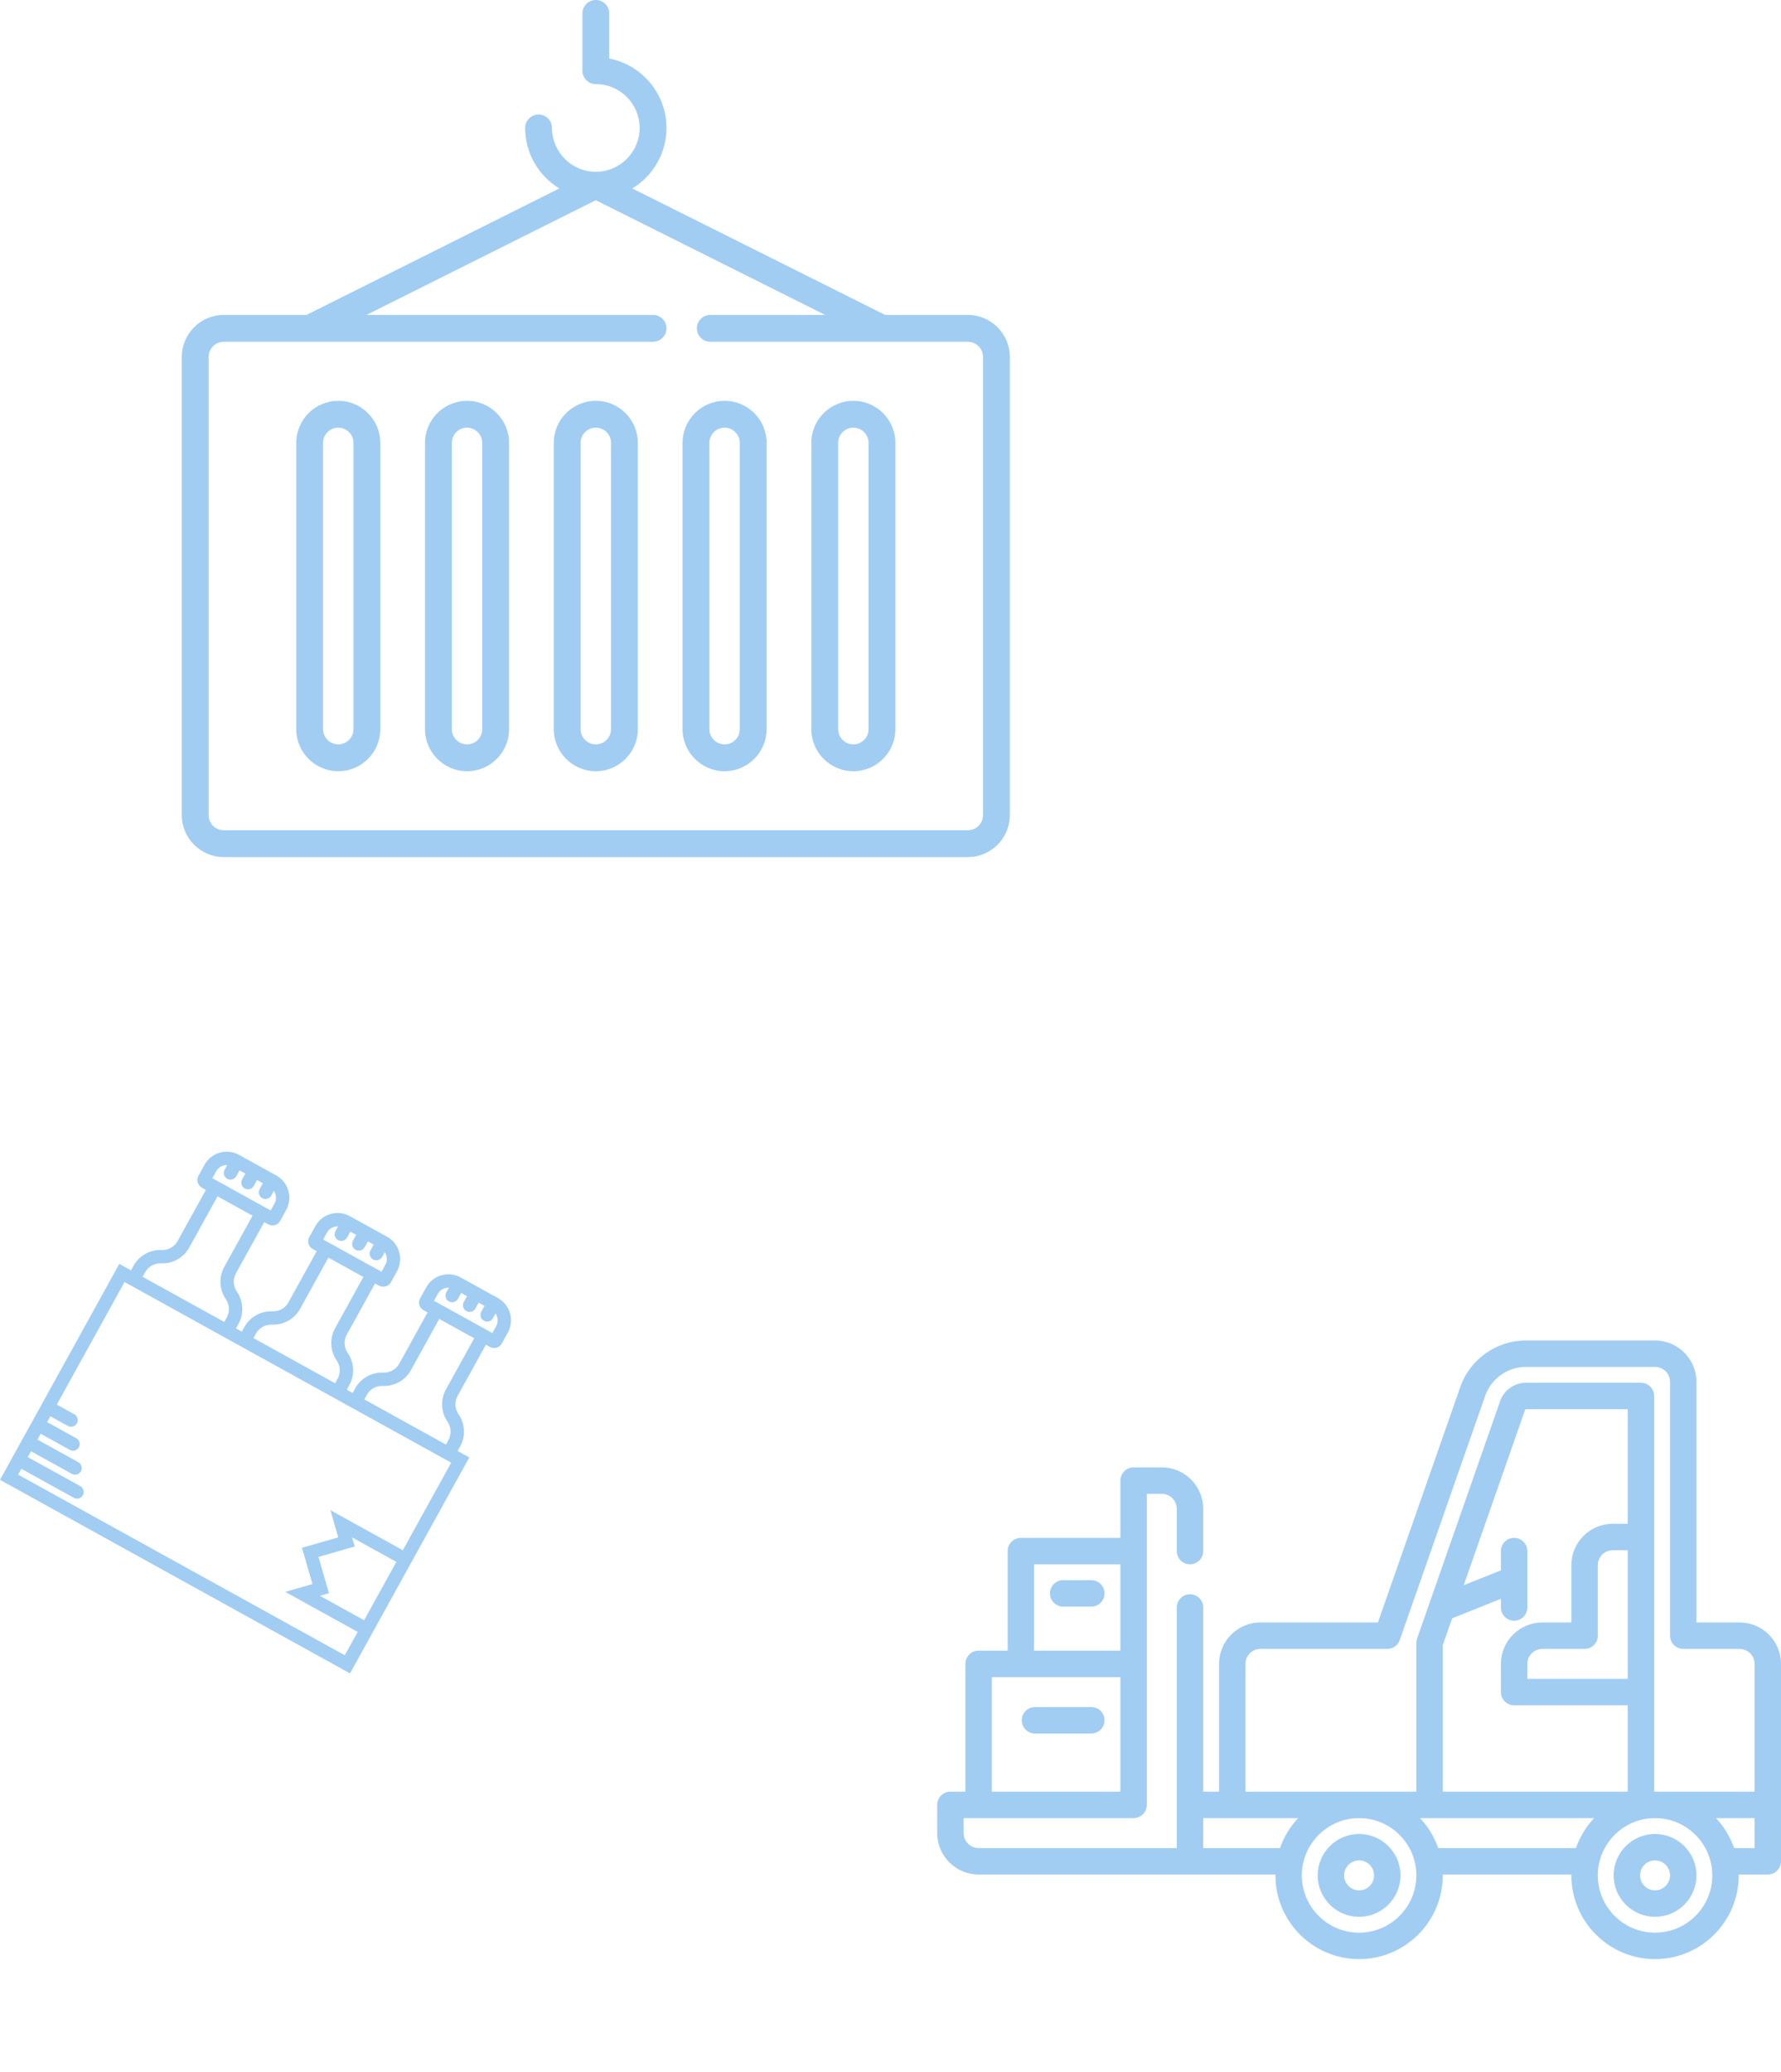 <svg width="553" height="643" viewBox="0 0 553 643" fill="none" xmlns="http://www.w3.org/2000/svg">
<path d="M422 569.159C429.087 569.159 434.854 574.925 434.854 582.013C434.854 589.1 429.087 594.866 422 594.866C414.912 594.866 409.146 589.1 409.146 582.013C409.146 574.925 414.912 569.159 422 569.159ZM422 586.662C424.563 586.662 426.649 584.576 426.649 582.013C426.649 579.449 424.563 577.363 422 577.363C419.436 577.363 417.35 579.449 417.35 582.013C417.35 584.576 419.436 586.662 422 586.662Z" fill="#A1CDF3"/>
<path d="M513.892 569.159C520.98 569.159 526.746 574.925 526.746 582.013C526.746 589.1 520.98 594.866 513.892 594.866C506.804 594.866 501.038 589.1 501.038 582.013C501.038 574.925 506.804 569.159 513.892 569.159ZM513.892 586.662C516.456 586.662 518.542 584.576 518.542 582.013C518.542 579.449 516.456 577.363 513.892 577.363C511.329 577.363 509.243 579.449 509.243 582.013C509.243 584.576 511.329 586.662 513.892 586.662Z" fill="#A1CDF3"/>
<path d="M295.102 556.032H299.752V516.376C299.752 514.111 301.588 512.273 303.854 512.273H312.88V481.37C312.88 479.104 314.716 477.267 316.982 477.267H347.886V459.491C347.886 457.225 349.722 455.388 351.988 455.388H360.74C367.827 455.388 373.593 461.154 373.593 468.242V481.369C373.593 483.635 371.757 485.472 369.491 485.472C367.225 485.472 365.389 483.635 365.389 481.369V468.242C365.389 465.678 363.303 463.593 360.739 463.593H356.09V560.133C356.09 562.399 354.253 564.236 351.987 564.236H299.204V568.885C299.204 571.449 301.29 573.535 303.854 573.535H365.389V498.873C365.389 496.608 367.225 494.771 369.491 494.771C371.757 494.771 373.593 496.607 373.593 498.873V556.032H378.516V516.376C378.516 509.288 384.282 503.522 391.37 503.522H427.842L453.408 430.474C456.437 421.82 464.632 416.006 473.8 416.006H513.891C520.979 416.006 526.745 421.772 526.745 428.86V503.522H540.146C547.234 503.522 553 509.288 553 516.376V577.637C553 579.902 551.163 581.739 548.898 581.739H539.865C539.866 581.83 539.872 581.921 539.872 582.013C539.872 596.338 528.217 607.993 513.891 607.993C499.566 607.993 487.91 596.338 487.91 582.013C487.91 581.92 487.917 581.83 487.918 581.739H447.975C447.976 581.83 447.982 581.921 447.982 582.013C447.982 596.338 436.327 607.993 422.001 607.993C407.675 607.993 396.02 596.338 396.02 582.013C396.02 581.92 396.026 581.83 396.027 581.739H303.854C296.767 581.739 291.001 575.973 291.001 568.885V560.134C291 557.868 292.837 556.032 295.102 556.032ZM347.885 485.472H321.083V512.274H347.885V485.472ZM307.956 556.032H347.885V520.478H307.956V556.032ZM538.445 573.535H544.796V564.236H532.814C535.297 566.878 537.233 570.037 538.445 573.535ZM513.891 599.789C523.693 599.789 531.668 591.814 531.668 582.013C531.668 572.211 523.693 564.236 513.891 564.236C504.089 564.236 496.115 572.211 496.115 582.013C496.115 591.814 504.09 599.789 513.891 599.789ZM505.413 556.032V529.23H470.133C467.868 529.23 466.031 527.393 466.031 525.127V516.376C466.031 509.288 471.797 503.522 478.885 503.522H487.91V485.745C487.91 478.658 493.676 472.892 500.764 472.892H505.413V437.338H473.8C473.686 437.338 473.58 437.414 473.542 437.522L454.488 491.961L466.031 487.344V481.37C466.031 479.104 467.867 477.267 470.133 477.267C472.399 477.267 474.236 479.104 474.236 481.37V490.191C474.236 490.196 474.236 490.2 474.236 490.205V498.873C474.236 501.138 472.399 502.976 470.133 502.976C467.867 502.976 466.031 501.139 466.031 498.873V496.181L450.891 502.237L447.98 510.553V556.032H505.413ZM492.012 511.727H478.885C476.322 511.727 474.236 513.813 474.236 516.376V521.026H505.413V481.097H500.764C498.2 481.097 496.114 483.183 496.114 485.746V507.626C496.115 509.89 494.278 511.727 492.012 511.727ZM446.554 573.535H489.339C490.55 570.037 492.486 566.879 494.97 564.236H440.922C443.406 566.878 445.342 570.037 446.554 573.535ZM422 599.789C431.802 599.789 439.777 591.814 439.777 582.013C439.777 572.211 431.802 564.236 422 564.236C412.198 564.236 404.223 572.211 404.223 582.013C404.223 591.814 412.198 599.789 422 599.789ZM439.777 556.032V509.856C439.777 509.394 439.855 508.936 440.007 508.5L465.798 434.812C466.986 431.416 470.202 429.134 473.8 429.134H509.516C511.781 429.134 513.618 430.971 513.618 433.236V556.032H544.796V516.376C544.796 513.813 542.71 511.727 540.146 511.727H522.643C520.377 511.727 518.54 509.89 518.54 507.624V428.86C518.54 426.297 516.455 424.211 513.891 424.211H473.799C468.113 424.211 463.03 427.817 461.151 433.184L434.623 508.979C434.047 510.624 432.494 511.726 430.751 511.726H391.369C388.805 511.726 386.72 513.812 386.72 516.375V556.032H439.777ZM373.593 573.535H397.386C397.407 573.535 397.426 573.537 397.446 573.537C398.657 570.039 400.594 566.879 403.078 564.236H373.593V573.535Z" fill="#A1CDF3"/>
<path d="M330.109 490.395H338.86C341.126 490.395 342.963 492.231 342.963 494.497C342.963 496.763 341.126 498.599 338.86 498.599H330.109C327.844 498.599 326.007 496.763 326.007 494.497C326.007 492.231 327.844 490.395 330.109 490.395Z" fill="#A1CDF3"/>
<path d="M321.357 529.776H338.86C341.126 529.776 342.963 531.613 342.963 533.879C342.963 536.145 341.126 537.981 338.86 537.981H321.357C319.092 537.981 317.255 536.145 317.255 533.879C317.255 531.613 319.091 529.776 321.357 529.776Z" fill="#A1CDF3"/>
<path d="M300.508 97.737H274.836L196.328 58.483C202.68 54.636 206.936 47.659 206.936 39.705C206.936 29.034 199.277 20.117 189.165 18.166V4.165C189.166 1.865 187.301 0 185.001 0C182.7 0 180.836 1.865 180.836 4.165V21.936C180.836 24.236 182.7 26.101 185.001 26.101C192.503 26.101 198.606 32.204 198.606 39.706C198.606 47.208 192.503 53.311 185.001 53.311C177.498 53.311 171.395 47.208 171.395 39.706C171.395 37.406 169.531 35.541 167.23 35.541C164.929 35.541 163.065 37.405 163.065 39.706C163.065 47.659 167.321 54.636 173.674 58.483L95.166 97.737H69.493C62.297 97.737 56.443 103.591 56.443 110.787V252.95C56.443 260.146 62.297 266 69.493 266H300.508C307.704 266 313.558 260.146 313.558 252.95V110.787C313.558 103.591 307.704 97.737 300.508 97.737ZM305.228 252.95C305.228 255.553 303.111 257.67 300.508 257.67H69.493C66.891 257.67 64.773 255.553 64.773 252.95V110.787C64.773 108.184 66.891 106.066 69.493 106.066H202.771C205.071 106.066 206.936 104.202 206.936 101.901C206.936 99.601 205.072 97.736 202.771 97.736H113.792L185.001 62.132L256.209 97.737H220.541C218.241 97.737 216.376 99.601 216.376 101.902C216.376 104.202 218.24 106.067 220.541 106.067H273.835C273.84 106.067 273.844 106.068 273.85 106.068C273.853 106.068 273.857 106.067 273.861 106.067H300.508C303.111 106.067 305.229 108.185 305.229 110.787L305.228 252.95Z" fill="#A1CDF3"/>
<path d="M184.999 124.392C177.803 124.392 171.949 130.246 171.949 137.442V226.294C171.949 233.49 177.803 239.344 184.999 239.344C192.195 239.344 198.049 233.49 198.049 226.294V137.442C198.049 130.246 192.195 124.392 184.999 124.392ZM189.72 226.294C189.72 228.897 187.602 231.015 184.999 231.015C182.396 231.015 180.279 228.897 180.279 226.294V137.442C180.279 134.84 182.396 132.722 184.999 132.722C187.602 132.722 189.72 134.84 189.72 137.442V226.294Z" fill="#A1CDF3"/>
<path d="M224.984 124.392C217.788 124.392 211.934 130.246 211.934 137.442V226.294C211.934 233.49 217.788 239.344 224.984 239.344C232.18 239.344 238.034 233.49 238.034 226.294V137.442C238.034 130.246 232.18 124.392 224.984 124.392ZM229.704 226.294C229.704 228.897 227.587 231.015 224.984 231.015C222.381 231.015 220.263 228.897 220.263 226.294V137.442C220.263 134.84 222.381 132.722 224.984 132.722C227.587 132.722 229.704 134.84 229.704 137.442V226.294Z" fill="#A1CDF3"/>
<path d="M264.966 124.392C257.77 124.392 251.916 130.246 251.916 137.442V226.294C251.916 233.49 257.77 239.344 264.966 239.344C272.162 239.344 278.016 233.49 278.016 226.294V137.442C278.016 130.246 272.162 124.392 264.966 124.392ZM269.686 226.294C269.686 228.897 267.568 231.015 264.966 231.015C262.363 231.015 260.245 228.897 260.245 226.294V137.442C260.245 134.84 262.363 132.722 264.966 132.722C267.568 132.722 269.686 134.84 269.686 137.442V226.294Z" fill="#A1CDF3"/>
<path d="M145.017 124.392C137.821 124.392 131.967 130.246 131.967 137.442V226.294C131.967 233.49 137.821 239.344 145.017 239.344C152.213 239.344 158.067 233.49 158.067 226.294V137.442C158.067 130.246 152.212 124.392 145.017 124.392ZM149.737 226.294C149.737 228.897 147.619 231.015 145.016 231.015C142.414 231.015 140.296 228.897 140.296 226.294V137.442C140.296 134.84 142.414 132.722 145.016 132.722C147.619 132.722 149.737 134.84 149.737 137.442V226.294Z" fill="#A1CDF3"/>
<path d="M105.033 124.392C97.837 124.392 91.982 130.246 91.982 137.442V226.294C91.982 233.49 97.837 239.344 105.033 239.344C112.229 239.344 118.083 233.49 118.083 226.294V137.442C118.083 130.246 112.229 124.392 105.033 124.392ZM109.753 226.294C109.753 228.897 107.635 231.015 105.033 231.015C102.43 231.015 100.312 228.897 100.312 226.294V137.442C100.312 134.84 102.43 132.722 105.033 132.722C107.635 132.722 109.753 134.84 109.753 137.442V226.294Z" fill="#A1CDF3"/>
<g clip-path="url(#clip0_6001_676)">
<path d="M142.095 450.31L142.86 448.926C144.622 445.738 144.435 441.892 142.372 438.888C141.202 437.187 141.095 435.007 142.094 433.199L150.869 417.325L152.115 418.014C153.426 418.739 155.08 418.263 155.805 416.951L157.683 413.553C159.787 409.746 158.404 404.938 154.597 402.834L143.045 396.448C139.238 394.344 134.43 395.73 132.326 399.537L130.446 402.937C129.723 404.246 130.199 405.9 131.51 406.625L132.756 407.314L123.982 423.187C122.983 424.995 121.079 426.066 119.016 425.98C115.375 425.831 112.019 427.719 110.258 430.905L109.493 432.289L107.681 431.287L108.446 429.904C110.208 426.716 110.022 422.869 107.958 419.865C106.789 418.165 106.682 415.984 107.681 414.177L116.455 398.303L117.701 398.992C119.013 399.717 120.666 399.24 121.391 397.929L123.27 394.531C125.374 390.724 123.991 385.916 120.183 383.811L108.631 377.426C104.824 375.321 100.017 376.707 97.912 380.515L96.033 383.914C95.309 385.224 95.785 386.877 97.097 387.602L98.343 388.291L89.569 404.165C88.569 405.972 86.665 407.043 84.603 406.958C80.961 406.808 77.605 408.696 75.844 411.882L75.079 413.266L73.268 412.265L74.033 410.881C75.795 407.693 75.608 403.847 73.545 400.843C72.376 399.142 72.268 396.962 73.267 395.154L82.042 379.281L83.288 379.969C84.599 380.694 86.253 380.218 86.978 378.907L88.856 375.509C90.96 371.701 89.577 366.893 85.77 364.789L74.218 358.403C70.411 356.299 65.603 357.685 63.499 361.492L61.62 364.892C60.896 366.201 61.372 367.855 62.683 368.58L63.929 369.269L55.155 385.142C54.156 386.95 52.252 388.021 50.19 387.936C46.548 387.786 43.192 389.674 41.431 392.86L40.666 394.244L37.043 392.241L-0 459.257L108.674 519.328L114.681 508.46L128.697 483.103L145.717 452.312L142.095 450.31ZM135.948 401.539C136.655 400.261 138.004 399.573 139.372 399.623L138.572 401.07C138.019 402.071 138.383 403.33 139.382 403.882C140.382 404.435 141.641 404.074 142.195 403.072L143.196 401.261L145.007 402.262L144.006 404.073C143.452 405.075 143.816 406.333 144.816 406.886C145.816 407.438 147.075 407.077 147.629 406.076L148.63 404.264L150.441 405.266L149.44 407.077C148.886 408.078 149.25 409.337 150.25 409.889C151.25 410.442 152.509 410.081 153.062 409.079L153.862 407.632C154.631 408.764 154.767 410.272 154.061 411.551L152.871 413.703L134.759 403.691L135.948 401.539ZM113.88 432.907C114.879 431.1 116.783 430.029 118.846 430.114C122.487 430.264 125.843 428.376 127.605 425.19L136.379 409.316L147.246 415.323L138.472 431.197C136.71 434.384 136.896 438.231 138.96 441.235C140.129 442.936 140.236 445.116 139.237 446.924L138.472 448.307L113.115 434.291L113.88 432.907ZM101.535 382.517C102.242 381.238 103.591 380.551 104.959 380.6L104.159 382.047C103.605 383.049 103.969 384.307 104.969 384.86C105.969 385.412 107.228 385.051 107.781 384.05L108.783 382.238L110.594 383.24L109.593 385.051C109.039 386.053 109.403 387.311 110.403 387.863C111.402 388.416 112.661 388.055 113.215 387.053L114.216 385.242L116.027 386.243L115.026 388.054C114.473 389.056 114.837 390.314 115.836 390.867C116.836 391.42 118.095 391.058 118.649 390.057L119.449 388.61C120.218 389.742 120.354 391.25 119.647 392.529L118.458 394.68L100.345 384.669L101.535 382.517ZM79.466 413.885C80.466 412.077 82.37 411.006 84.432 411.092C88.074 411.241 91.43 409.353 93.191 406.167L101.965 390.293L112.833 396.301L104.058 412.174C102.296 415.362 102.483 419.208 104.547 422.212C105.716 423.913 105.823 426.094 104.824 427.901L104.059 429.285L78.702 415.269L79.466 413.885ZM67.121 363.495C67.828 362.216 69.177 361.529 70.545 361.578L69.745 363.025C69.192 364.027 69.556 365.285 70.555 365.837C71.555 366.39 72.814 366.029 73.368 365.027L74.369 363.216L76.18 364.217L75.179 366.029C74.626 367.03 74.989 368.288 75.989 368.841C76.989 369.394 78.248 369.032 78.802 368.031L79.803 366.22L81.614 367.221L80.613 369.032C80.059 370.034 80.423 371.292 81.423 371.844C82.423 372.397 83.682 372.036 84.235 371.034L85.035 369.587C85.805 370.719 85.94 372.228 85.234 373.506L84.044 375.658L65.932 365.646L67.121 363.495ZM45.053 394.862C46.052 393.055 47.956 391.984 50.019 392.069C53.66 392.219 57.017 390.331 58.778 387.145L67.552 371.271L78.419 377.278L69.645 393.152C67.883 396.34 68.07 400.186 70.133 403.19C71.302 404.891 71.409 407.071 70.41 408.879L69.645 410.263L44.288 396.246L45.053 394.862ZM98.893 483.181L110.142 479.941L109.332 477.128L123.072 484.723L113.061 502.836L99.321 495.241L102.133 494.431L98.893 483.181ZM102.59 468.672L105.02 477.109L93.771 480.35L97.011 491.599L88.574 494.029L111.058 506.458L107.054 513.703L5.624 457.637L6.626 455.826L22.927 464.836C23.927 465.389 25.186 465.028 25.739 464.026C26.293 463.025 25.929 461.767 24.929 461.214L8.628 452.203L9.629 450.392L22.308 457.4C23.308 457.953 24.567 457.592 25.12 456.59C25.674 455.589 25.31 454.33 24.31 453.778L11.632 446.77L12.633 444.958L21.689 449.964C22.689 450.517 23.948 450.156 24.501 449.154C25.055 448.153 24.691 446.894 23.691 446.342L14.635 441.336L15.636 439.525L21.07 442.528C22.07 443.081 23.329 442.72 23.882 441.718C24.436 440.717 24.072 439.458 23.072 438.906L17.639 435.902L38.663 397.866L71.266 415.887L73.077 416.889L105.679 434.91L107.49 435.911L140.092 453.932L125.075 481.101L102.59 468.672Z" fill="#A1CDF3"/>
</g>
<defs>
<clipPath id="clip0_6001_676">
<rect width="124.171" height="124.171" fill="white" transform="translate(60.07 350.583) rotate(28.932)"/>
</clipPath>
</defs>
</svg>
